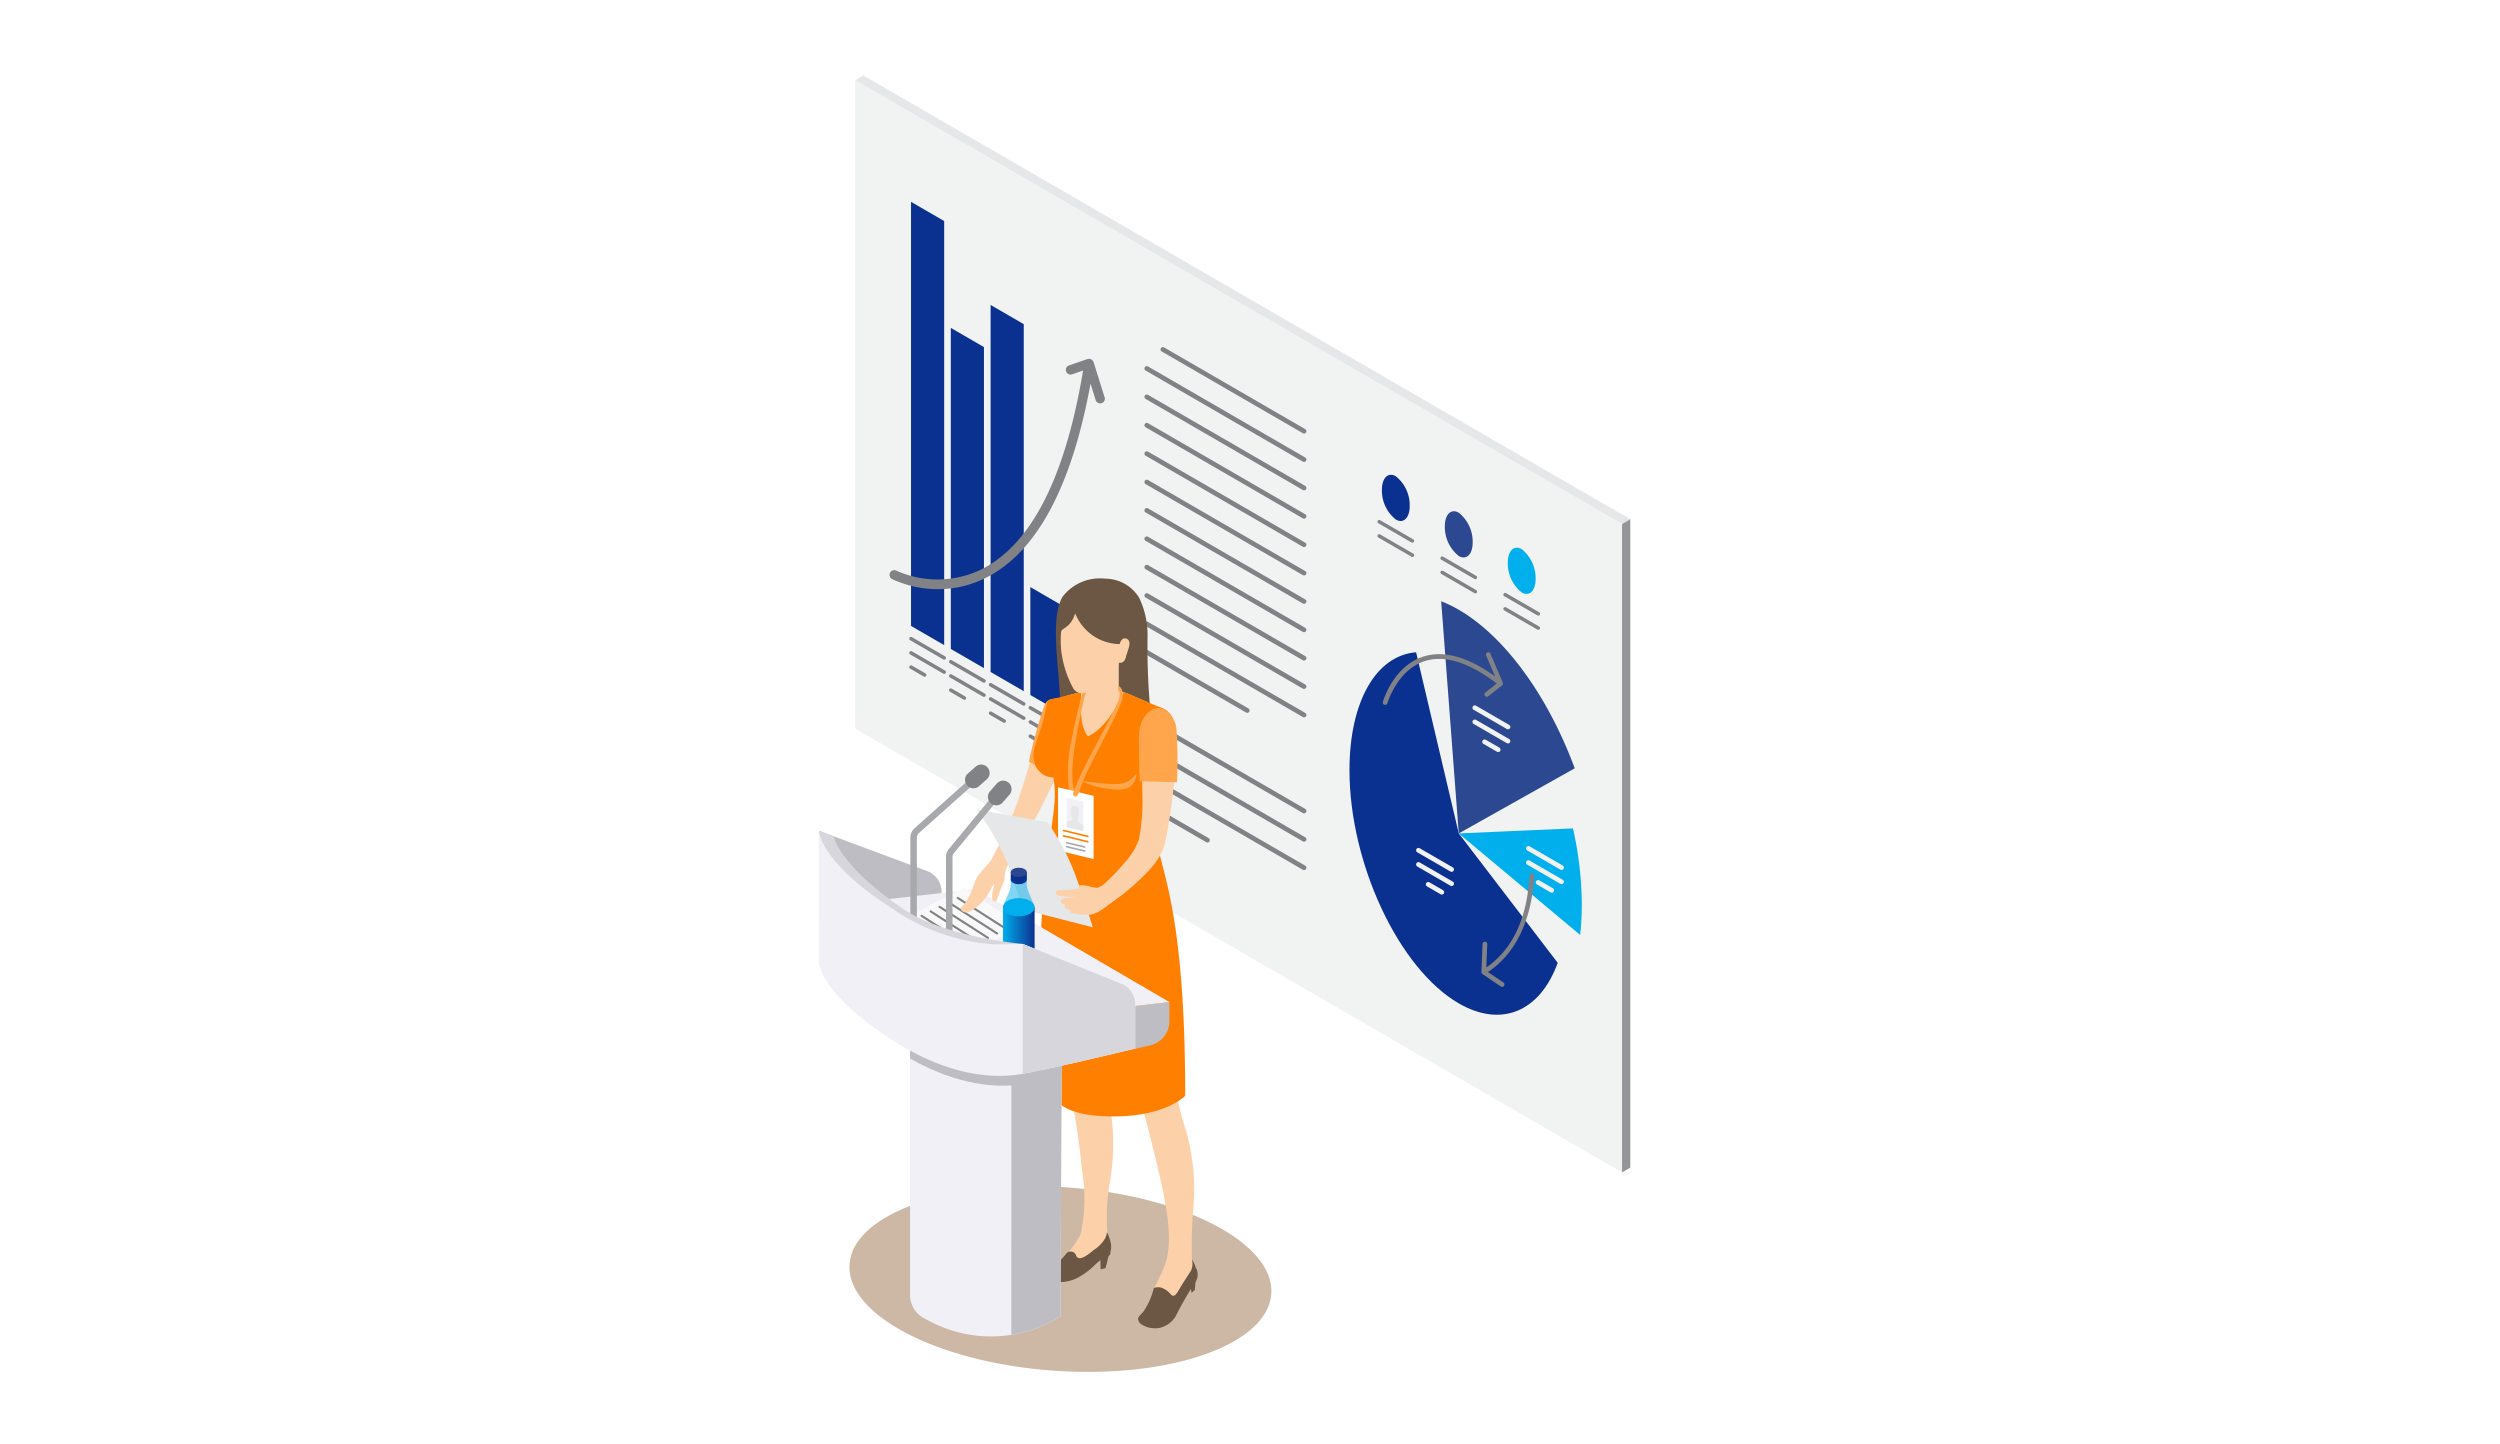 <svg xmlns="http://www.w3.org/2000/svg" xmlns:xlink="http://www.w3.org/1999/xlink" width="232" height="134" viewBox="0 0 232 134">
  <defs>
    <clipPath id="clip-path">
      <rect id="Rectangle_796" data-name="Rectangle 796" width="39.16" height="17.237" fill="#ccb8a5"/>
    </clipPath>
    <clipPath id="clip-path-2">
      <path id="Path_1635" data-name="Path 1635" d="M96.962,2118.821c-.33,4.7-9.36,7.891-20.169,7.131s-19.3-5.185-18.973-9.883,9.36-7.891,20.169-7.131,19.3,5.185,18.973,9.883" transform="translate(-57.811 -2108.827)" fill="#ccb8a5"/>
    </clipPath>
    <linearGradient id="linear-gradient" y1="0.362" x2="1" y2="0.37" gradientUnits="objectBoundingBox">
      <stop offset="0" stop-color="#00afec"/>
      <stop offset="1" stop-color="#0b3190"/>
    </linearGradient>
  </defs>
  <g id="Group_4281" data-name="Group 4281" transform="translate(-476 -110)">
    <rect id="Rectangle_1897" data-name="Rectangle 1897" width="232" height="134" transform="translate(476 110)" fill="#fff"/>
    <g id="Group_4199" data-name="Group 4199" transform="translate(103.714 720.599)">
      <g id="Group_1926" data-name="Group 1926" transform="translate(448.286 -603.599)">
        <path id="Path_1576" data-name="Path 1576" d="M139.895,110.447,68.724,69.263V9.09l71.171,41.184Z" transform="translate(-65.365 -8.645)" fill="#f1f2f2"/>
        <path id="Path_1577" data-name="Path 1577" d="M69.489,0,68.724.44l71.17,41.184.765-.444Z" transform="translate(-65.365 0.005)" fill="#e6e7e8"/>
        <path id="Path_1578" data-name="Path 1578" d="M1524.8,843.02v60.173l.764-.445V842.575Z" transform="translate(-1450.273 -801.391)" fill="#939598"/>
        <path id="Path_1579" data-name="Path 1579" d="M177.876,281.154l-3.076-1.781V240.019l3.076,1.781Z" transform="translate(-166.256 -228.287)" fill="#0b3190"/>
        <path id="Path_1580" data-name="Path 1580" d="M253.387,510.875l-3.076-1.781V479.3l3.076,1.781Z" transform="translate(-238.076 -455.871)" fill="#0b3190"/>
        <path id="Path_1581" data-name="Path 1581" d="M328.9,471.641l-3.076-1.781V435.8l3.076,1.781Z" transform="translate(-309.895 -414.499)" fill="#0b3190"/>
        <path id="Path_1582" data-name="Path 1582" d="M404.407,983.242l-3.076-1.781V971.445l3.076,1.781Z" transform="translate(-381.715 -923.962)" fill="#0b3190"/>
        <path id="Path_1583" data-name="Path 1583" d="M174.678,1068.125a.161.161,0,0,1-.082-.022l-3.076-1.781a.164.164,0,0,1,.165-.284l3.076,1.781a.164.164,0,0,1-.082.306" transform="translate(-163.059 -1013.91)" fill="#808285"/>
        <path id="Path_1584" data-name="Path 1584" d="M174.678,1095.111a.163.163,0,0,1-.082-.022l-3.076-1.781a.164.164,0,1,1,.165-.284l3.076,1.781a.164.164,0,0,1-.082.307" transform="translate(-163.059 -1039.577)" fill="#808285"/>
        <path id="Path_1585" data-name="Path 1585" d="M172.863,1121.043a.162.162,0,0,1-.082-.022l-1.261-.73a.164.164,0,1,1,.165-.285l1.261.73a.164.164,0,0,1-.082.306" transform="translate(-163.059 -1065.24)" fill="#808285"/>
        <path id="Path_1586" data-name="Path 1586" d="M250.188,1111.858a.162.162,0,0,1-.082-.022l-3.076-1.781a.164.164,0,0,1,.165-.284l3.076,1.781a.164.164,0,0,1-.082.307" transform="translate(-234.878 -1055.505)" fill="#808285"/>
        <path id="Path_1587" data-name="Path 1587" d="M250.188,1138.839a.163.163,0,0,1-.082-.022l-3.076-1.781a.164.164,0,0,1,.165-.284l3.076,1.781a.164.164,0,0,1-.082.307" transform="translate(-234.878 -1081.167)" fill="#808285"/>
        <path id="Path_1588" data-name="Path 1588" d="M248.373,1164.773a.162.162,0,0,1-.082-.022l-1.261-.73a.164.164,0,0,1,.165-.284l1.261.73a.164.164,0,0,1-.082.307" transform="translate(-234.878 -1106.833)" fill="#808285"/>
        <path id="Path_1589" data-name="Path 1589" d="M325.7,1155.59a.165.165,0,0,1-.082-.022l-3.076-1.781a.164.164,0,0,1,.165-.285l3.076,1.781a.164.164,0,0,1-.082.306" transform="translate(-306.696 -1097.1)" fill="#808285"/>
        <path id="Path_1590" data-name="Path 1590" d="M325.7,1182.576a.165.165,0,0,1-.082-.022l-3.076-1.781a.164.164,0,1,1,.165-.284l3.076,1.781a.165.165,0,0,1-.082.307" transform="translate(-306.696 -1122.767)" fill="#808285"/>
        <path id="Path_1591" data-name="Path 1591" d="M323.883,1208.508a.163.163,0,0,1-.082-.022l-1.261-.73a.164.164,0,0,1,.165-.284l1.261.73a.164.164,0,0,1-.082.307" transform="translate(-306.697 -1148.431)" fill="#808285"/>
        <path id="Path_1592" data-name="Path 1592" d="M401.207,1199.321a.162.162,0,0,1-.082-.022l-3.076-1.781a.164.164,0,1,1,.165-.284l3.076,1.781a.164.164,0,0,1-.082.307" transform="translate(-378.515 -1138.693)" fill="#808285"/>
        <path id="Path_1593" data-name="Path 1593" d="M401.207,1226.3a.162.162,0,0,1-.082-.022l-3.076-1.781a.164.164,0,0,1,.165-.284l3.076,1.781a.164.164,0,0,1-.082.307" transform="translate(-378.515 -1164.356)" fill="#808285"/>
        <path id="Path_1594" data-name="Path 1594" d="M661.864,523.794a.22.22,0,0,1-.11-.029l-13.093-7.583a.219.219,0,0,1,.22-.379l13.093,7.583a.219.219,0,0,1-.11.409" transform="translate(-616.851 -490.563)" fill="#808285"/>
        <path id="Path_1595" data-name="Path 1595" d="M632.786,560.844a.22.22,0,0,1-.11-.029l-14.588-8.448a.219.219,0,0,1,.22-.38l14.588,8.448a.219.219,0,0,1-.11.409" transform="translate(-587.774 -524.979)" fill="#808285"/>
        <path id="Path_1596" data-name="Path 1596" d="M632.786,614.725a.22.22,0,0,1-.11-.029l-14.588-8.448a.219.219,0,0,1,.22-.38l14.588,8.448a.219.219,0,0,1-.11.409" transform="translate(-587.774 -576.225)" fill="#808285"/>
        <path id="Path_1597" data-name="Path 1597" d="M632.786,668.6a.219.219,0,0,1-.11-.029l-14.588-8.448a.219.219,0,0,1,.22-.379l14.588,8.448a.219.219,0,0,1-.11.409" transform="translate(-587.774 -627.471)" fill="#808285"/>
        <path id="Path_1598" data-name="Path 1598" d="M632.786,722.492a.221.221,0,0,1-.11-.029l-14.588-8.448a.219.219,0,0,1,.22-.38l14.588,8.448a.219.219,0,0,1-.11.409" transform="translate(-587.774 -678.725)" fill="#808285"/>
        <path id="Path_1599" data-name="Path 1599" d="M632.786,776.374a.22.22,0,0,1-.11-.029L618.089,767.9a.219.219,0,0,1,.22-.379l14.588,8.448a.219.219,0,0,1-.11.409" transform="translate(-587.774 -729.974)" fill="#808285"/>
        <path id="Path_1600" data-name="Path 1600" d="M632.786,830.253a.219.219,0,0,1-.11-.029l-14.588-8.448a.219.219,0,0,1,.22-.38l14.588,8.448a.219.219,0,0,1-.11.409" transform="translate(-587.774 -781.22)" fill="#808285"/>
        <path id="Path_1601" data-name="Path 1601" d="M632.786,884.134a.219.219,0,0,1-.11-.029l-14.588-8.448a.219.219,0,0,1,.22-.38l14.588,8.448a.219.219,0,0,1-.11.409" transform="translate(-587.774 -832.466)" fill="#808285"/>
        <path id="Path_1602" data-name="Path 1602" d="M632.786,938.013a.219.219,0,0,1-.11-.029l-14.588-8.448a.219.219,0,0,1,.22-.379L632.9,937.6a.219.219,0,0,1-.11.409" transform="translate(-587.774 -883.712)" fill="#808285"/>
        <path id="Path_1603" data-name="Path 1603" d="M632.786,991.9a.221.221,0,0,1-.11-.029l-14.588-8.448a.219.219,0,0,1,.22-.38l14.588,8.448a.219.219,0,0,1-.11.409" transform="translate(-587.774 -934.967)" fill="#808285"/>
        <path id="Path_1604" data-name="Path 1604" d="M632.786,1045.78a.219.219,0,0,1-.11-.029l-14.588-8.448a.219.219,0,0,1,.22-.38l14.588,8.448a.219.219,0,0,1-.11.409" transform="translate(-587.774 -986.212)" fill="#808285"/>
        <path id="Path_1605" data-name="Path 1605" d="M627.513,1096.61a.223.223,0,0,1-.11-.029l-9.315-5.395a.219.219,0,0,1,.22-.38l9.315,5.4a.219.219,0,0,1-.11.409" transform="translate(-587.773 -1037.462)" fill="#808285"/>
        <path id="Path_1606" data-name="Path 1606" d="M661.864,1244.842a.222.222,0,0,1-.11-.029l-13.093-7.583a.219.219,0,0,1,.22-.38l13.093,7.583a.219.219,0,0,1-.11.409" transform="translate(-616.851 -1176.366)" fill="#808285"/>
        <path id="Path_1607" data-name="Path 1607" d="M632.786,1281.888a.221.221,0,0,1-.11-.029l-14.588-8.448a.219.219,0,0,1,.22-.38l14.588,8.448a.219.219,0,0,1-.11.409" transform="translate(-587.774 -1210.78)" fill="#808285"/>
        <path id="Path_1608" data-name="Path 1608" d="M632.786,1335.771a.219.219,0,0,1-.11-.029l-14.588-8.448a.219.219,0,0,1,.22-.38l14.588,8.448a.219.219,0,0,1-.11.409" transform="translate(-587.774 -1262.029)" fill="#808285"/>
        <path id="Path_1609" data-name="Path 1609" d="M623.823,1384.46a.221.221,0,0,1-.11-.029l-5.624-3.257a.219.219,0,0,1,.22-.38l5.624,3.257a.219.219,0,0,1-.11.409" transform="translate(-587.774 -1313.275)" fill="#808285"/>
        <path id="Path_1610" data-name="Path 1610" d="M399.393,1252.235a.163.163,0,0,1-.082-.022l-1.261-.73a.164.164,0,1,1,.165-.285l1.261.73a.164.164,0,0,1-.082.307" transform="translate(-378.516 -1190.021)" fill="#808285"/>
        <path id="Path_1611" data-name="Path 1611" d="M1063.61,846.112a.163.163,0,0,1-.083-.022l-3.075-1.781a.164.164,0,0,1,.165-.285l3.076,1.781a.164.164,0,0,1-.082.307" transform="translate(-1008.541 -802.749)" fill="#808285"/>
        <path id="Path_1612" data-name="Path 1612" d="M1063.61,873.1a.163.163,0,0,1-.083-.022l-3.075-1.781a.164.164,0,0,1,.165-.285l3.076,1.781a.164.164,0,0,1-.082.307" transform="translate(-1008.541 -828.414)" fill="#808285"/>
        <path id="Path_1613" data-name="Path 1613" d="M1183.121,915.325a.163.163,0,0,1-.082-.022l-3.076-1.781a.164.164,0,0,1,.165-.284l3.075,1.781a.164.164,0,0,1-.082.307" transform="translate(-1122.211 -868.579)" fill="#808285"/>
        <path id="Path_1614" data-name="Path 1614" d="M1183.121,942.306a.163.163,0,0,1-.082-.022l-3.076-1.781a.164.164,0,0,1,.165-.285L1183.2,942a.164.164,0,0,1-.082.307" transform="translate(-1122.211 -894.24)" fill="#808285"/>
        <path id="Path_1615" data-name="Path 1615" d="M1302.633,984.542a.163.163,0,0,1-.082-.022l-3.076-1.781a.164.164,0,0,1,.165-.285l3.076,1.781a.164.164,0,0,1-.083.307" transform="translate(-1235.881 -934.412)" fill="#808285"/>
        <path id="Path_1616" data-name="Path 1616" d="M1302.633,1011.525a.162.162,0,0,1-.082-.022l-3.076-1.781a.164.164,0,0,1,.165-.284l3.076,1.781a.164.164,0,0,1-.083.307" transform="translate(-1235.881 -960.076)" fill="#808285"/>
        <path id="Path_1617" data-name="Path 1617" d="M153.46,541.608l-1.021-3.264a.422.422,0,0,0-.037-.067.436.436,0,0,0-.039-.071.43.43,0,0,0-.06-.055.424.424,0,0,0-.071-.056c-.005,0-.009-.008-.014-.011a.4.4,0,0,0-.063-.017.412.412,0,0,0-.069-.026c-.007,0-.013,0-.02,0a.939.939,0,0,0-.175.017l-.013,0-1.719.592a.438.438,0,1,0,.285.829l1.019-.351c-1.646,9.9-4.8,16.1-9.382,18.431a9.367,9.367,0,0,1-7.963.135.438.438,0,0,0-.4.778,10.022,10.022,0,0,0,4.3.943,9.777,9.777,0,0,0,4.453-1.067c4.682-2.369,7.935-8.425,9.683-18.006l.477,1.526a.438.438,0,1,0,.836-.262" transform="translate(-126.954 -511.742)" fill="#808285"/>
        <path id="Path_1618" data-name="Path 1618" d="M1017.353,1111.984l-3.96-16.813c-3.741.3-6.182,4.621-6.182,10.938,0,8.652,4.578,18.423,10.142,21.645,3.928,2.275,7.518.805,9.184-3.761Z" transform="translate(-957.98 -1041.641)" fill="#0b3190"/>
        <path id="Path_1619" data-name="Path 1619" d="M1182.987,999.121a11.7,11.7,0,0,0-1.63-.789l1.63,21.546,10.763-6.045c-2.513-6.781-6.515-12.252-10.763-14.712" transform="translate(-1123.615 -949.535)" fill="#2b4890"/>
        <path id="Path_1620" data-name="Path 1620" d="M1225.311,1429.562l-10.6.468,11.266,9.418a24.954,24.954,0,0,0,.153-2.8,32.611,32.611,0,0,0-.82-7.081" transform="translate(-1155.339 -1359.688)" fill="#00afec"/>
        <path id="Path_1621" data-name="Path 1621" d="M1137.059,1468.839a.222.222,0,0,1-.11-.029l-3.076-1.781a.219.219,0,0,1,.22-.379l3.075,1.781a.219.219,0,0,1-.11.409" transform="translate(-1078.348 -1394.934)" fill="#f1f2f2"/>
        <path id="Path_1622" data-name="Path 1622" d="M1137.059,1495.827a.219.219,0,0,1-.11-.03l-3.076-1.781a.219.219,0,0,1,.22-.379l3.075,1.781a.219.219,0,0,1-.11.409" transform="translate(-1078.348 -1420.602)" fill="#f1f2f2"/>
        <path id="Path_1623" data-name="Path 1623" d="M1153.8,1532.509a.222.222,0,0,1-.11-.03l-1.261-.731a.219.219,0,0,1,.22-.379l1.261.73a.219.219,0,0,1-.11.409" transform="translate(-1096.001 -1456.49)" fill="#f1f2f2"/>
        <path id="Path_1624" data-name="Path 1624" d="M1244.025,1198.221a.221.221,0,0,1-.11-.029l-3.076-1.781a.219.219,0,0,1,.22-.379l3.076,1.781a.219.219,0,0,1-.11.409" transform="translate(-1180.086 -1137.543)" fill="#f1f2f2"/>
        <path id="Path_1625" data-name="Path 1625" d="M1244.025,1225.2a.22.22,0,0,1-.11-.029l-3.076-1.781a.219.219,0,0,1,.22-.379l3.076,1.781a.219.219,0,0,1-.11.409" transform="translate(-1180.086 -1163.208)" fill="#f1f2f2"/>
        <path id="Path_1626" data-name="Path 1626" d="M1260.771,1261.891a.224.224,0,0,1-.11-.029l-1.261-.73a.219.219,0,0,1,.22-.38l1.261.73a.219.219,0,0,1-.11.409" transform="translate(-1197.739 -1199.101)" fill="#f1f2f2"/>
        <path id="Path_1627" data-name="Path 1627" d="M1345.715,1465.239a.219.219,0,0,1-.11-.029l-3.076-1.781a.219.219,0,0,1,.22-.38l3.076,1.781a.219.219,0,0,1-.11.409" transform="translate(-1276.805 -1391.509)" fill="#f1f2f2"/>
        <path id="Path_1628" data-name="Path 1628" d="M1345.715,1492.224a.219.219,0,0,1-.11-.029l-3.076-1.781a.219.219,0,0,1,.22-.379l3.076,1.781a.219.219,0,0,1-.11.409" transform="translate(-1276.805 -1417.175)" fill="#f1f2f2"/>
        <path id="Path_1629" data-name="Path 1629" d="M1362.472,1528.911a.22.22,0,0,1-.11-.029l-1.261-.73a.219.219,0,0,1,.22-.38l1.26.73a.219.219,0,0,1-.11.409" transform="translate(-1294.469 -1453.069)" fill="#f1f2f2"/>
        <path id="Path_1630" data-name="Path 1630" d="M1081.513,1098.539a.216.216,0,0,0-.009-.12c0-.006,0-.012,0-.018l-1.131-2.65a.219.219,0,1,0-.4.172l.813,1.906c-2.538-1.822-4.777-2.439-6.66-1.832-2.762.892-3.708,4.064-3.747,4.2a.22.22,0,0,0,.15.271.227.227,0,0,0,.061.008.219.219,0,0,0,.211-.158c.009-.031.918-3.082,3.461-3.9,1.844-.595,4.093.106,6.685,2.079l-1.059.839a.219.219,0,0,0,.272.344l1.283-1.016s0,0,0-.006a.158.158,0,0,0,.072-.111s0,0,0,0" transform="translate(-1018.048 -1042.065)" fill="#808285"/>
        <path id="Path_1631" data-name="Path 1631" d="M1258.307,1524.083c2.576-1.729,4.06-4.8,4.291-8.927a.219.219,0,0,0-.207-.231.223.223,0,0,0-.231.207c-.224,3.989-1.573,6.854-4.007,8.528l.089-2.16a.219.219,0,0,0-.21-.228.217.217,0,0,0-.228.21l-.107,2.593s0,.006,0,.01a.375.375,0,0,0,.026.1s0,.005,0,.007.017.015.024.023a.206.206,0,0,0,.041.047l1.707,1.156a.219.219,0,1,0,.245-.363Z" transform="translate(-1196.224 -1440.877)" fill="#808285"/>
        <path id="Path_1632" data-name="Path 1632" d="M1071.368,761.146c0,1.109-.578,1.673-1.291,1.26a3.437,3.437,0,0,1-1.291-2.755c0-1.109.578-1.673,1.291-1.26a3.437,3.437,0,0,1,1.291,2.755" transform="translate(-1016.546 -721.194)" fill="#0b3190"/>
        <path id="Path_1633" data-name="Path 1633" d="M1190.881,830.362c0,1.109-.578,1.673-1.291,1.26a3.437,3.437,0,0,1-1.291-2.755c0-1.109.578-1.673,1.291-1.26a3.437,3.437,0,0,1,1.291,2.755" transform="translate(-1130.217 -787.026)" fill="#2b4890"/>
        <path id="Path_1634" data-name="Path 1634" d="M1310.393,899.578c0,1.109-.578,1.673-1.291,1.26a3.437,3.437,0,0,1-1.291-2.755c0-1.109.578-1.673,1.291-1.26a3.437,3.437,0,0,1,1.291,2.755" transform="translate(-1243.887 -852.859)" fill="#00afec"/>
        <g id="Group_1869" data-name="Group 1869" transform="translate(2.826 103.076)">
          <g id="Group_1868" data-name="Group 1868">
            <g id="Group_1867" data-name="Group 1867" clip-path="url(#clip-path)">
              <g id="Group_1866" data-name="Group 1866" transform="translate(0 0)">
                <g id="Group_1865" data-name="Group 1865" clip-path="url(#clip-path-2)">
                  <rect id="Rectangle_795" data-name="Rectangle 795" width="21.278" height="41.003" transform="matrix(0.07, -0.998, 0.998, 0.07, -1.617, 17.794)" fill="#ccb8a5"/>
                </g>
              </g>
            </g>
          </g>
        </g>
        <path id="Path_1636" data-name="Path 1636" d="M442.65,1567.795c-.07,2.044-.132,4.089-.137,6.134a62.709,62.709,0,0,0,.319,7.252,54.984,54.984,0,0,0,1.083,5.464,21.352,21.352,0,0,1,.023,7.061,18.123,18.123,0,0,0-.123,5.885,1.442,1.442,0,0,1-.044.467.635.635,0,0,1-.32.428l-1.66.9a.64.64,0,0,1-.284.077l-1.129.037a.638.638,0,0,1-.66-.618l-.007-.224a7.219,7.219,0,0,0,1.5-2.054,15.682,15.682,0,0,0,.135-5.81c-.236-2.263-.532-4.551-.984-6.782-.221-1.091-.542-2.156-.767-3.247-.238-1.157-.419-2.326-.562-3.5-.467-3.83-.587-7.693-.687-11.546l4.3.073" transform="translate(-416.919 -1491.095)" fill="#fcd1a9"/>
        <path id="Path_1637" data-name="Path 1637" d="M534.229,2239.746l.464-.116.31-1.273-.8.062Z" transform="translate(-508.094 -2128.949)" fill="#6b5743"/>
        <path id="Path_1638" data-name="Path 1638" d="M427.463,2236.443a3.805,3.805,0,0,0,1.432-.35,6.818,6.818,0,0,0,1.741-1.285,4.933,4.933,0,0,1,.583-.472,3.444,3.444,0,0,1,.436-.223l.208-.1c.037-.023.229-.152.157-.333-.031-.078-.142,0-.218.036l-.273.127a4.963,4.963,0,0,0-.538.273,4.453,4.453,0,0,0-.561.475,6.6,6.6,0,0,1-1.658,1.231,2.539,2.539,0,0,1-2.778-.191c-.1.029-.195.064-.193.13a.305.305,0,0,0,.113.266,2.24,2.24,0,0,0,1.549.421" transform="translate(-404.988 -2124.465)" fill="#6b5743"/>
        <path id="Path_1639" data-name="Path 1639" d="M432.528,2197.775a3.209,3.209,0,0,0,1.013-1.044,1.7,1.7,0,0,0,.18-.593,3.659,3.659,0,0,1,.387,1.255c.014.449-.08.711-.235.784a8.379,8.379,0,0,0-.8.393,12.507,12.507,0,0,1-2.236,1.714c-1.85.822-2.9-.052-2.915-.123a.533.533,0,0,1,.449-.656,5,5,0,0,0,1.55-1.35.53.53,0,0,1,.936.152c.275.712,1.359-.3,1.669-.533" transform="translate(-406.995 -2088.796)" fill="#6b5743"/>
        <path id="Path_1640" data-name="Path 1640" d="M703.081,2282.786l.3-.268.1-1.2-.616.162Z" transform="translate(-668.503 -2169.809)" fill="#6b5743"/>
        <path id="Path_1641" data-name="Path 1641" d="M607.441,2270.086a2.208,2.208,0,0,0,.506-.058,2.34,2.34,0,0,0,1.538-1.312,31.955,31.955,0,0,1,1.617-2.8,1.293,1.293,0,0,0,.255-1.168s-.075-.254-.156-.248-.1.1-.087.183l.007.068a1.25,1.25,0,0,1-.249,1.014,31.713,31.713,0,0,0-1.657,2.811,1.945,1.945,0,0,1-2.871.889c-.137-.1-.2-.189-.206-.278a.629.629,0,0,1,.246-.419c.06-.058.117-.173.059-.233-.136.1-.587.465-.574.672a.676.676,0,0,0,.294.5,2.278,2.278,0,0,0,1.278.375" transform="translate(-576.256 -2153.818)" fill="#6b5743"/>
        <path id="Path_1642" data-name="Path 1642" d="M320.989,1208.363a70.463,70.463,0,0,1-2.134,7.4c-.479,1.3-1.071,2.562-1.658,3.815a19.378,19.378,0,0,0-1.2,2.519.682.682,0,0,0,1.012.794,2.425,2.425,0,0,0,.539-.743c.794-1.255,1.585-2.511,2.332-3.795a66.991,66.991,0,0,0,3.5-7.138c.442-1.022,1.368-2.386.582-3.456a1.683,1.683,0,0,0-2.968.6" transform="translate(-300.52 -1148.095)" fill="#fcd1a9"/>
        <path id="Path_1643" data-name="Path 1643" d="M450.017,971.01c1.379.919,2.342.971,4.366,1.235a12.148,12.148,0,0,0,4.538-.2c0-3.59-.6-5.9-.517-11.518a7.948,7.948,0,0,0-.776-3.562,3.69,3.69,0,0,0-3.159-1.78,4.357,4.357,0,0,0-3.964,1.694c-1.608,2.786.632,10.11-.488,14.132" transform="translate(-427.911 -908.484)" fill="#6b5743"/>
        <path id="Path_1644" data-name="Path 1644" d="M399.862,1183.223a48.427,48.427,0,0,0-1.334,4.913,12.5,12.5,0,0,0,3.252,1.311c.465-1.185.3-2.783.687-3.985.63-1.941-.348-3.394-1.39-3.209-.654.117-.944.094-1.216.97" transform="translate(-379.049 -1124.451)" fill="#ffa64d"/>
        <rect id="Rectangle_797" data-name="Rectangle 797" width="3.123" height="5.148" transform="translate(24.699 53.742)" fill="#fcd1a9"/>
        <path id="Path_1645" data-name="Path 1645" d="M470.54,1168.171h-7.925v-3.743a21.484,21.484,0,0,1,3.782-.811c1.425,0,2.634.68,4.143,1.311Z" transform="translate(-440.003 -1106.741)" fill="#fcd1a9"/>
        <path id="Path_1646" data-name="Path 1646" d="M558.395,1645.126c-.924-4.731-2.407-9.321-3.288-14.063-.64-3.441-1.155-6.9-1.691-10.362l4.28-.466c.162,1.713.317,3.426.485,5.138.238,2.414.5,4.828.847,7.228a34.475,34.475,0,0,0,1.283,6,19.566,19.566,0,0,1,.823,7.256,40.971,40.971,0,0,0-.155,5.085,3.351,3.351,0,0,1,.173.871,5.213,5.213,0,0,1-1.354,2.643c-.328.439-1.246.237-1.726.007s-.791-.433-.62-.84c.2-.362.367-.737.541-1.11a8.24,8.24,0,0,0,.661-1.691,8.666,8.666,0,0,0,.188-1.741,17.98,17.98,0,0,0-.36-3.5q-.042-.228-.087-.455" transform="translate(-526.366 -1541.04)" fill="#fcd1a9"/>
        <path id="Path_1647" data-name="Path 1647" d="M612.118,2250.816c.457-.805,1.035-1.616,1.157-1.857a1.55,1.55,0,0,0,.051-.979,2.252,2.252,0,0,1,.406.976,1.448,1.448,0,0,1-.271,1.187,31.758,31.758,0,0,0-1.643,2.79,2.1,2.1,0,0,1-3.1.942c-.253-.19-.436-.435.025-.926a6.692,6.692,0,0,0,1.055-2.317,1.1,1.1,0,0,1,.74-.022,2.06,2.06,0,0,1,.805.577c.243.281.445.207.772-.37" transform="translate(-578.722 -2138.102)" fill="#6b5743"/>
        <path id="Path_1648" data-name="Path 1648" d="M408.888,1207.344a72.189,72.189,0,0,1-.188-22.57c.392-2.958.709-4.4.387-6.214a1.837,1.837,0,0,1-1.785-1.533c-.257-1.057.334-1.873.822-3.688.431-1.6.257-1.949.78-2.048.754-.143,2.5-.613,2.774-.643-.126,1.488-.071,3.33.63,4.086,1.559-.708,2.692-2.747,3.322-4.109.937.362,3.03,1.323,3.5,1.458,2.347.981.4,4.328-.017,5.562a11.1,11.1,0,0,0-.507,6.448c.527,3.329,2.717,7.064,2.717,24,0,0-2,2.144-7.517,1.9-5.219-.227-4.916-2.647-4.916-2.647" transform="translate(-387.335 -1113.407)" fill="#ff8000"/>
        <path id="Path_1649" data-name="Path 1649" d="M497.2,1325.857a8.42,8.42,0,0,0,2.75.761c1.8.239,2.279-.347,2.434-1.449-.758.878-1.162,1.132-3.065.93-1.205-.128-1.341-.129-2.118-.241" transform="translate(-472.9 -1260.396)" fill="#ffa64d"/>
        <path id="Path_1650" data-name="Path 1650" d="M473.8,1161.7a44.958,44.958,0,0,0-1.117,4.6,13.873,13.873,0,0,0-.26,5.232c.226-.056.378-.031.419-.214a2.511,2.511,0,0,0-.1-.588c-.029-.262-.044-.526-.049-.79a17.92,17.92,0,0,1,.32-3.344c.192-1.114.414-2.24.664-3.343a10.12,10.12,0,0,1,.354-1.282.934.934,0,0,0-.232-.272" transform="translate(-449.181 -1104.923)" fill="#ffa64d"/>
        <path id="Path_1651" data-name="Path 1651" d="M457.131,1358.175l-3.3-.8v-5.863l3.3.8Z" transform="translate(-431.646 -1285.454)" fill="#fff"/>
        <path id="Path_1652" data-name="Path 1652" d="M472.025,1374.679l-1.537-.372v-2.729l1.537.372Z" transform="translate(-447.491 -1304.537)" fill="#f0f0f6"/>
        <path id="Path_1653" data-name="Path 1653" d="M465.182,1432.754a.076.076,0,0,0,.018-.149l-2.251-.544a.076.076,0,1,0-.036.147l2.251.544.018,0" transform="translate(-440.232 -1362.062)" fill="#ff8000"/>
        <path id="Path_1654" data-name="Path 1654" d="M465.182,1442.932a.076.076,0,0,0,.018-.149l-2.251-.544a.076.076,0,1,0-.036.147l2.251.544.018,0" transform="translate(-440.232 -1371.742)" fill="#ff8000"/>
        <path id="Path_1655" data-name="Path 1655" d="M470.592,1455.749a.076.076,0,0,0,.018-.15l-1.665-.4a.075.075,0,1,0-.036.147l1.665.4.018,0" transform="translate(-445.935 -1384.068)" fill="#a7a9ac"/>
        <path id="Path_1656" data-name="Path 1656" d="M470.592,1463.271a.076.076,0,0,0,.074-.058.075.075,0,0,0-.056-.091l-1.665-.4a.075.075,0,1,0-.036.147l1.665.4.018,0" transform="translate(-445.935 -1391.222)" fill="#a7a9ac"/>
        <path id="Path_1657" data-name="Path 1657" d="M486.88,1159.642c.242.463-.145,1.185-.331,1.584-.392.842-.833,1.661-1.261,2.485-.825,1.585-1.723,3.141-2.392,4.8-.068.169-.492.934-.05.96.319.019.48-.843.56-1.042.671-1.67,1.555-3.249,2.362-4.854a24.743,24.743,0,0,0,1.319-2.791,1.576,1.576,0,0,0,.039-1.314.788.788,0,0,0-.248-.257Z" transform="translate(-459.058 -1102.554)" fill="#ffa64d"/>
        <path id="Path_1658" data-name="Path 1658" d="M470.488,1388.016a2.486,2.486,0,0,1,.39-.1c.142-.034.12-.083.12-.19a2.529,2.529,0,0,1-.12-.759c0-.184.09-.488.36-.43a.462.462,0,0,1,.392.512,2.255,2.255,0,0,1-.152.74c0,.183,0,.221.145.3a3.926,3.926,0,0,1,.4.252v.555l-1.537-.372Z" transform="translate(-447.491 -1318.757)" fill="#e6e7e8"/>
        <path id="Path_1659" data-name="Path 1659" d="M498.216,1244.681a18.377,18.377,0,0,0,3.8-2.658c1.13-1.019,2.49-2.3,2.869-3.828a51.891,51.891,0,0,0,1.054-9.086,2.707,2.707,0,0,0-.061-1.133,1.68,1.68,0,0,0-1.514-1.1c-1.2-.04-1.739.993-1.714,2.04.037,1.534.136,3.067.141,4.6a19.186,19.186,0,0,1-.319,4.289,6.241,6.241,0,0,1-1.427,2.26,17.471,17.471,0,0,1-2.025,2.065q-.456.394-.942.753a4.8,4.8,0,0,0-.811.594.785.785,0,0,0,.951,1.206" transform="translate(-472.78 -1166.905)" fill="#fcd1a9"/>
        <path id="Path_1660" data-name="Path 1660" d="M609.063,1200.961c.971-.036,1.608,1.037,1.707,1.838a40.232,40.232,0,0,1,.057,5.057l-3.461-.1s-.065-2.084-.077-3.986c-.011-1.71.893-2.773,1.774-2.806" transform="translate(-577.606 -1142.259)" fill="#ffa64d"/>
        <path id="Path_1662" data-name="Path 1662" d="M460.3,1021.06c-.436,1.431-1.247,1.307-1.312,1.743a9.928,9.928,0,0,0,.016,1.723,9.735,9.735,0,0,0,1.108,3.491.9.9,0,0,0,.98.437,3.973,3.973,0,0,0,2.117-.971,2.854,2.854,0,0,0,1.13-1.844c.184.069.536,0,.653-.472.172-.7.642-1.5.071-1.743-.313-.131-.544.148-.638.5a4.5,4.5,0,0,1-4.126-2.865" transform="translate(-436.522 -971.152)" fill="#fcd1a9"/>
        <path id="Path_1663" data-name="Path 1663" d="M186.958,1854.826l-.333.193a12.173,12.173,0,0,1-11.777.242l-.541-.285a2.432,2.432,0,0,1-1.3-2.152v-23.782l7.8,2.339,6.277-.709Z" transform="translate(-164.552 -1739.641)" fill="#f0f0f6"/>
        <path id="Path_1664" data-name="Path 1664" d="M365.233,1888.226a12.157,12.157,0,0,0,4.222-1.493l.333-.193.123-24.154-4.677.537Z" transform="translate(-347.381 -1771.356)" fill="#bdbdc3"/>
        <path id="Path_1665" data-name="Path 1665" d="M187.081,1830.673l-.01,1.849c-1.825.4-3.472.742-4.176.811-1.8.177-5.266.145-9.888-2.455v-1.835l7.8,2.338Z" transform="translate(-164.552 -1739.642)" fill="#bdbdc3"/>
        <path id="Path_1666" data-name="Path 1666" d="M0,1434.129v8.009l11.38-1.273V1439.8a2.062,2.062,0,0,0-1.343-1.933Z" transform="translate(0 -1364.031)" fill="#bdbdc3"/>
        <path id="Path_1667" data-name="Path 1667" d="M367.688,1766.1l-.073-5.12,14.55-1.668v1.768a2.311,2.311,0,0,1-1.818,2.258Z" transform="translate(-349.647 -1673.317)" fill="#bdbdc3"/>
        <path id="Path_1668" data-name="Path 1668" d="M18.042,1556.925,0,1546.439l14.55-1.668,17.968,10.486Z" transform="translate(0 -1469.266)" fill="#f0f0f6"/>
        <path id="Path_1669" data-name="Path 1669" d="M113.8,1550.25l-5.455-3.5,8.136-4.209,5.455,3.5Z" transform="translate(-103.046 -1467.144)" fill="#f9f9f9"/>
        <path id="Path_1670" data-name="Path 1670" d="M145.782,1622.131a.1.1,0,0,0,.054-.183l-4.482-2.873a.1.1,0,0,0-.108.167l4.482,2.873a.1.1,0,0,0,.054.016" transform="translate(-134.299 -1539.922)" fill="#808285"/>
        <path id="Path_1671" data-name="Path 1671" d="M162.995,1613.651a.1.1,0,0,0,.054-.183l-4.482-2.873a.1.1,0,0,0-.137.03.1.1,0,0,0,.03.137l4.482,2.873a.1.1,0,0,0,.054.016" transform="translate(-150.67 -1531.857)" fill="#808285"/>
        <path id="Path_1672" data-name="Path 1672" d="M180.209,1605.178a.1.1,0,0,0,.054-.183l-4.482-2.873a.1.1,0,0,0-.137.03.1.1,0,0,0,.03.137l4.482,2.873a.1.1,0,0,0,.054.016" transform="translate(-167.043 -1523.797)" fill="#808285"/>
        <path id="Path_1673" data-name="Path 1673" d="M197.421,1596.707a.1.1,0,0,0,.054-.183l-4.482-2.873a.1.1,0,0,0-.137.03.1.1,0,0,0,.03.137l4.482,2.873a.1.1,0,0,0,.054.016" transform="translate(-183.414 -1515.741)" fill="#808285"/>
        <path id="Path_1674" data-name="Path 1674" d="M214.635,1588.235a.1.1,0,0,0,.054-.183l-4.482-2.874a.1.1,0,0,0-.137.03.1.1,0,0,0,.03.137l4.482,2.873a.1.1,0,0,0,.054.016" transform="translate(-199.786 -1507.682)" fill="#808285"/>
        <path id="Path_1675" data-name="Path 1675" d="M231.849,1579.76a.1.1,0,0,0,.054-.183l-4.482-2.874a.1.1,0,1,0-.107.167l4.482,2.874a.1.1,0,0,0,.054.016" transform="translate(-216.159 -1499.622)" fill="#808285"/>
        <path id="Path_1676" data-name="Path 1676" d="M249.063,1571.3a.1.1,0,0,0,.054-.183l-4.482-2.873a.1.1,0,0,0-.137.03.1.1,0,0,0,.03.137l4.482,2.873a.1.1,0,0,0,.053.016" transform="translate(-232.532 -1491.573)" fill="#808285"/>
        <path id="Path_1677" data-name="Path 1677" d="M266.277,1562.824a.1.1,0,0,0,.054-.183l-4.482-2.873a.1.1,0,1,0-.107.167l4.482,2.873a.1.1,0,0,0,.054.016" transform="translate(-248.904 -1483.513)" fill="#808285"/>
        <path id="Path_1678" data-name="Path 1678" d="M269.578,1479.18c.995-1.08,1.088-2.291,1.472-2.849.49-.711.814-.91,1.932-2.28.6.437,1.077.859,1.077.859a3.057,3.057,0,0,0-.515,1.7c-.11.447-.311.713-.586,1.569-.078.243-.131.493-.3.492-.2,0-.3-.2-.258-.608.037-.389.153-.757.185-1.009a3.365,3.365,0,0,0-.263.362,4.889,4.889,0,0,1-1.98,2.182c-.506.226-1.047-.113-.765-.419" transform="translate(-256.328 -1402.002)" fill="#fcd1a9"/>
        <path id="Path_1679" data-name="Path 1679" d="M299.8,1393.8a25.577,25.577,0,0,1,2.884,5.063c.755,2.148,1.377,4.2,1.377,4.2l6.505,1.664s-.634-2.03-1.457-4.392a21.958,21.958,0,0,0-2.75-5.362Z" transform="translate(-285.151 -1325.671)" fill="#e6e7e8"/>
        <path id="Path_1680" data-name="Path 1680" d="M453.977,1537.275a3.317,3.317,0,0,1-.473.214,3.994,3.994,0,0,1-.825-.169,5.6,5.6,0,0,0-.858-.089c.028.068.071.2.1.268a5.762,5.762,0,0,1-1.4.184c-.5.042-.822-.05-.846.2s.111.3.583.379a5.6,5.6,0,0,0,.764.066c.306,0,.477-.016.549-.009a5.223,5.223,0,0,1-.643.072c-.336.031-.812.04-.821.285-.008.2.107.323.417.379a.314.314,0,0,0,.178.42c.179.059.315.1.315.1a.2.2,0,0,0,.149.248,6,6,0,0,0,1.68.162,2.871,2.871,0,0,0,1.174-.528,6.108,6.108,0,0,0,.85-.652c.035-.48-.71-1.643-.892-1.537" transform="translate(-427.692 -1462.094)" fill="#fcd1a9"/>
        <path id="Path_1681" data-name="Path 1681" d="M352.261,1691.027c0,.465-.658.841-1.468.841s-1.468-.377-1.468-.841.657-.841,1.468-.841,1.468.377,1.468.841" transform="translate(-332.25 -1607.573)" fill="#9ad9ef"/>
        <rect id="Rectangle_798" data-name="Rectangle 798" width="2.937" height="6.262" transform="translate(17.074 77.193)" fill="url(#linear-gradient)"/>
        <path id="Path_1682" data-name="Path 1682" d="M351.722,1527.953a2.233,2.233,0,0,1-.184-.889v-.329H350.05v.336a2.233,2.233,0,0,1-.182.875,14.246,14.246,0,0,0-.541,1.357c0,.465.657.841,1.468.841s1.468-.377,1.468-.841a14.041,14.041,0,0,0-.541-1.351" transform="translate(-332.252 -1452.112)" fill="#00afec" opacity="0.5"/>
        <path id="Path_1683" data-name="Path 1683" d="M352.261,1562.9c0,.465-.658.841-1.468.841s-1.468-.377-1.468-.841.657-.841,1.468-.841,1.468.377,1.468.841" transform="translate(-332.25 -1485.712)" fill="#00afec"/>
        <path id="Path_1684" data-name="Path 1684" d="M364.035,1513.059v.653c0,.005-.005.01-.005.015,0,.237.336.43.75.43s.75-.192.75-.43v-.669Z" transform="translate(-346.237 -1439.103)" fill="#0b3190"/>
        <path id="Path_1685" data-name="Path 1685" d="M365.529,1504.7c0,.237-.336.43-.75.43s-.75-.192-.75-.43.336-.429.75-.429.75.192.75.429" transform="translate(-346.237 -1430.746)" fill="#2b4890"/>
        <path id="Path_1686" data-name="Path 1686" d="M388.707,1682.875v.623a1.846,1.846,0,0,0,.586.211v-.6c0-.232-.586-.571-.586-.239" transform="translate(-369.708 -1600.487)" fill="#8fd3e5"/>
        <path id="Path_1687" data-name="Path 1687" d="M357.751,1683.114v.6a1.871,1.871,0,0,0,.586-.2v-.633c0-.332-.586.007-.586.239" transform="translate(-340.265 -1600.486)" fill="#8fd3e5"/>
        <path id="Path_1688" data-name="Path 1688" d="M355.782,1691.795c0,.386-.572.7-1.278.7s-1.278-.313-1.278-.7.572-.7,1.278-.7,1.278.313,1.278.7" transform="translate(-335.962 -1608.437)" fill="#8fd3e5"/>
        <path id="Path_1689" data-name="Path 1689" d="M357.751,1703.866v.623a1.843,1.843,0,0,0,.586.211v-.595c0-.232-.586-.572-.586-.239" transform="translate(-340.265 -1620.452)" fill="#80c5d8"/>
        <path id="Path_1690" data-name="Path 1690" d="M388.707,1704.106v.6a1.882,1.882,0,0,0,.586-.2v-.633c0-.332-.586.007-.586.239" transform="translate(-369.708 -1620.453)" fill="#a7e7f9"/>
        <path id="Path_1691" data-name="Path 1691" d="M173.494,1340.218h.605v-11.645a.575.575,0,0,1,.192-.428l5.843-5.213-.4-.452-5.843,5.213a1.181,1.181,0,0,0-.394.88Z" transform="translate(-165.014 -1257.84)" fill="#a7a9ac"/>
        <path id="Path_1692" data-name="Path 1692" d="M277.459,1310.241h0a.782.782,0,0,1,.066-1.1l.72-.638a.782.782,0,1,1,1.038,1.17l-.72.639a.782.782,0,0,1-1.1-.066" transform="translate(-263.71 -1244.354)" fill="#808285"/>
        <path id="Path_1693" data-name="Path 1693" d="M241.178,1366.824h.605V1355.1a.574.574,0,0,1,.131-.364l4.843-5.874-.467-.385-4.843,5.874a1.18,1.18,0,0,0-.269.749Z" transform="translate(-229.39 -1282.567)" fill="#a7a9ac"/>
        <path id="Path_1694" data-name="Path 1694" d="M321.02,1340.968h0a.782.782,0,0,1-.076-1.1l.632-.726a.782.782,0,0,1,1.179,1.028l-.632.726a.782.782,0,0,1-1.1.076" transform="translate(-305.074 -1273.429)" fill="#808285"/>
        <path id="Path_1695" data-name="Path 1695" d="M7.812,1441.378c-6.041-4.121-6.452-6.743-6.452-6.743L0,1434.129s0,4.873,7.449,8.536c5.452,2.681,7.225,2.255,10.592,2.255.382-.146.873-.29.873-.29s-7.236-.614-11.1-3.252" transform="translate(0 -1364.031)" fill="#d6d6dc"/>
        <path id="Path_1696" data-name="Path 1696" d="M16.151,1444.658a18.744,18.744,0,0,1-9.3-3.28C.037,1437.012,0,1434.129,0,1434.129v12.2s.037,2.883,6.854,7.249c5.274,3.378,9.221,3.423,11.187,3.231s11.307-2.483,11.307-2.483v-4.14a1.989,1.989,0,0,0-1.243-1.844l-9.191-3.717s-2.047.06-2.764.027" transform="translate(0 -1364.031)" fill="#f0f0f6"/>
        <path id="Path_1697" data-name="Path 1697" d="M386.976,1661.01c3.059-.5,10.434-2.328,10.434-2.328v-4.1a2.049,2.049,0,0,0-1.281-1.9l-9.153-3.7Z" transform="translate(-368.061 -1568.383)" fill="#d6d6dc"/>
      </g>
      <rect id="Rectangle_799" data-name="Rectangle 799" width="75.294" height="120.313" transform="translate(452.992 -603.599)" fill="none"/>
    </g>
  </g>
</svg>
